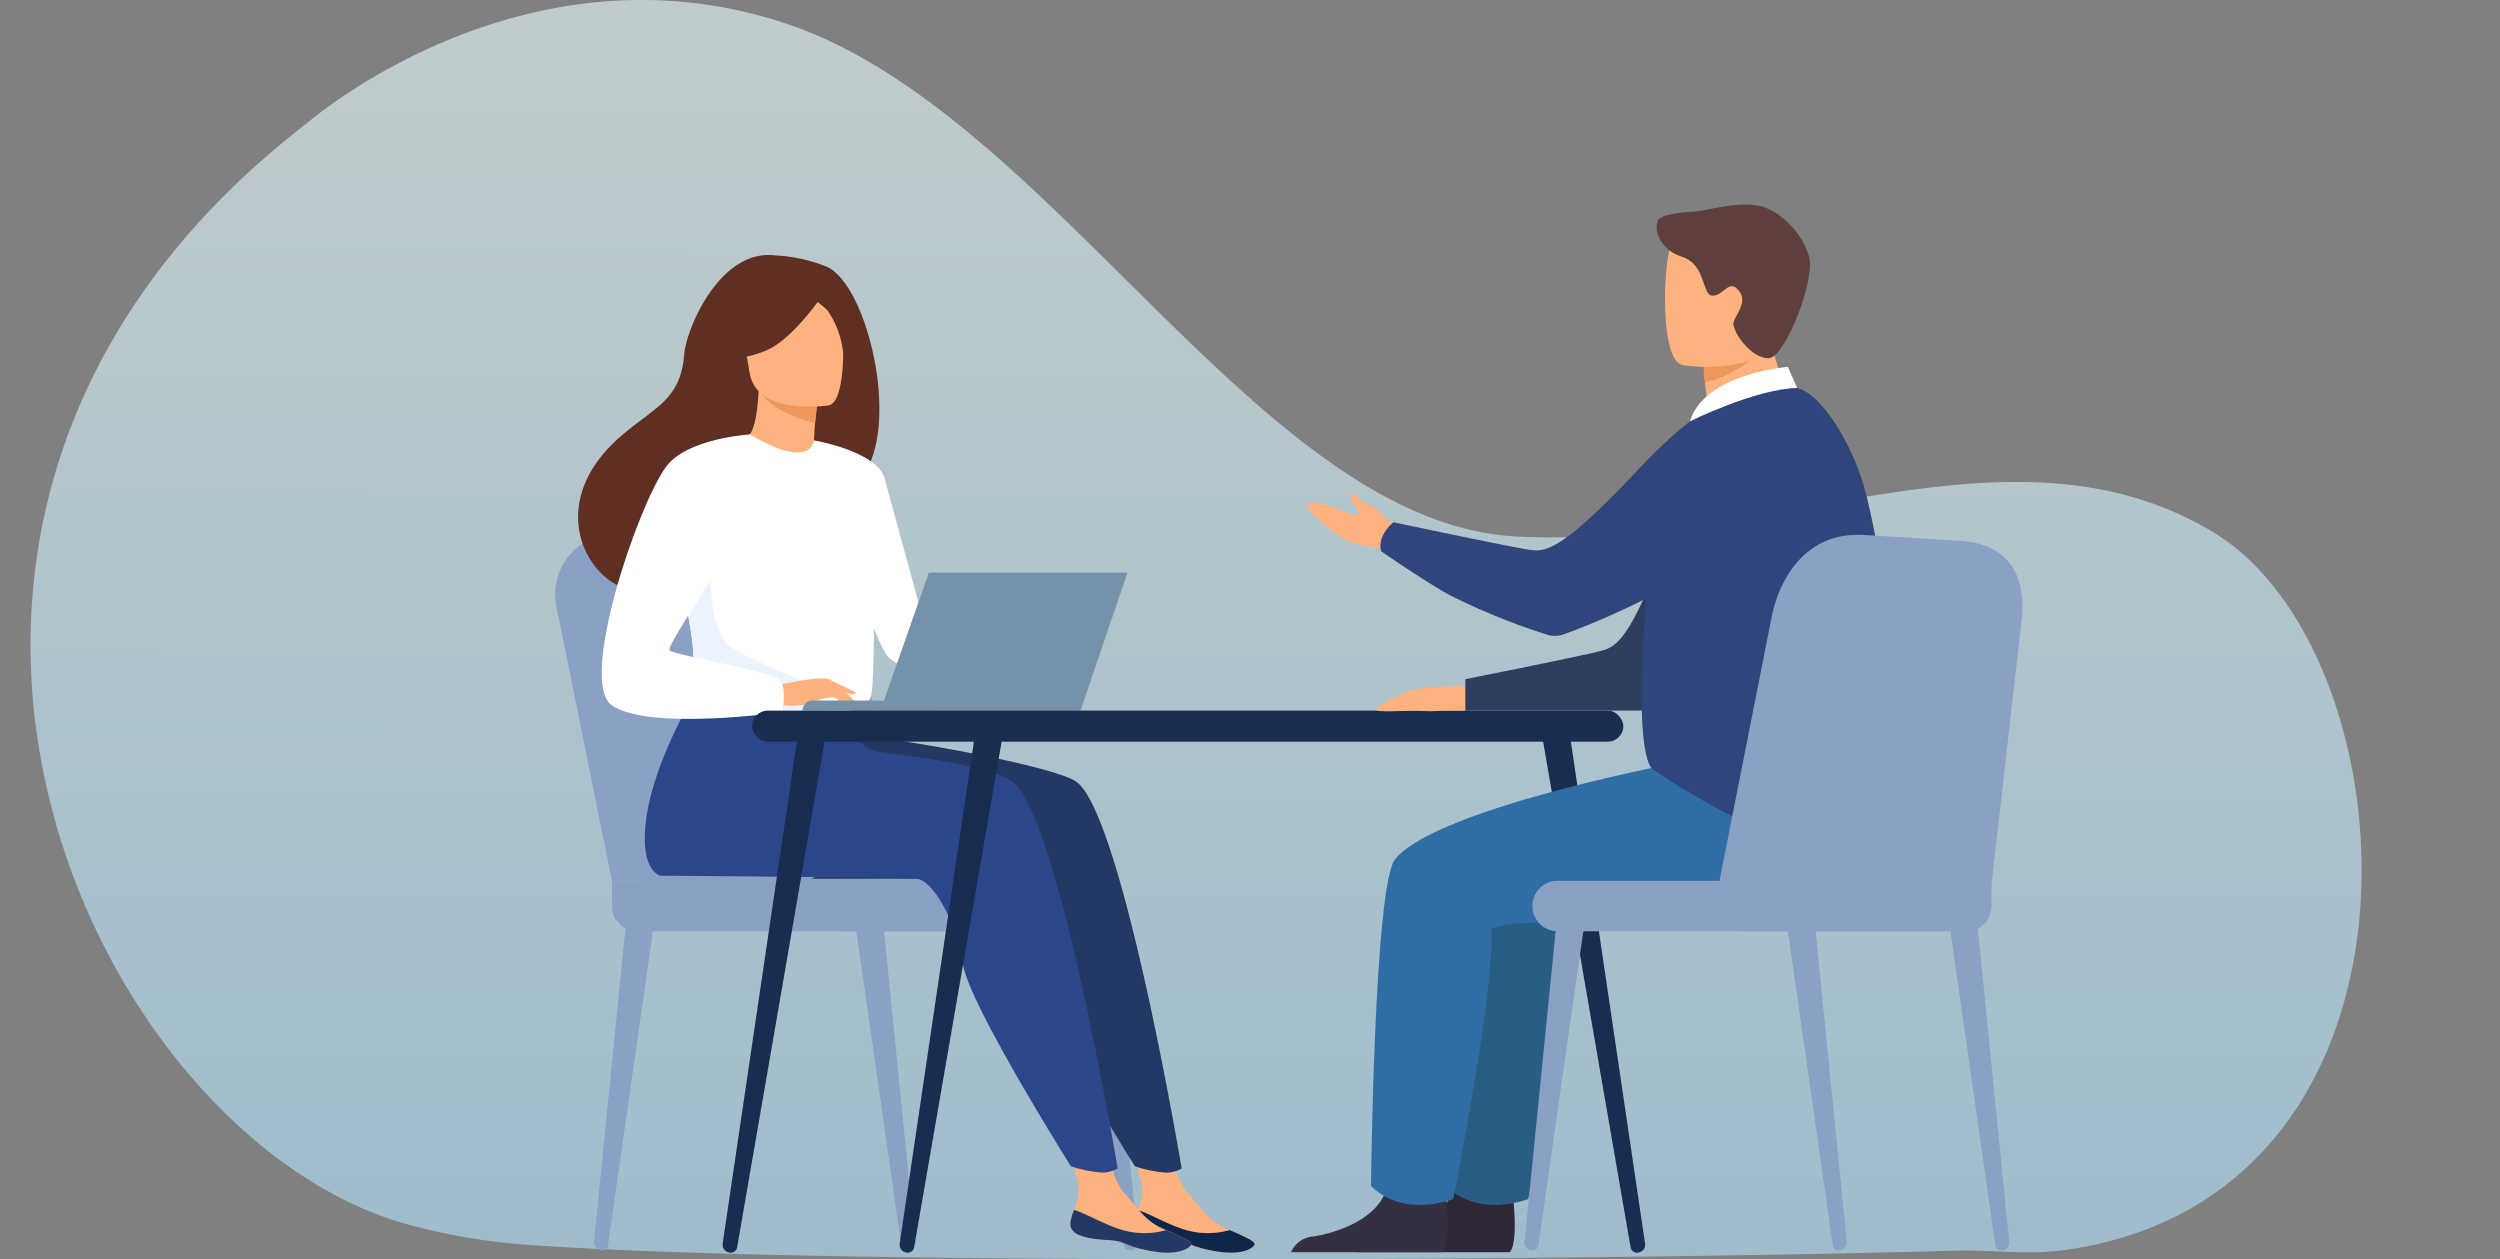 <svg xmlns="http://www.w3.org/2000/svg" xmlns:xlink="http://www.w3.org/1999/xlink" width="272.153" height="137.08" viewBox="0 0 272.153 137.08"><rect x="0" y="0" width="272.153" height="137.08" fill="#808080" stroke="none"/><defs><style>.a{opacity:0.6;fill:url(#a);}.b{opacity:0;}.c{fill:#c3dbf4;}.d{fill:#8aa0c4;}.e{fill:#233862;}.f{fill:#ffb27d;}.g{fill:#0f2549;}.h{fill:#2b478b;}.i{fill:#602f24;}.j{fill:#ed975d;}.k{fill:#fff;}.l{fill:#ebf3ff;}.m{fill:#7592aa;}.n{fill:#182d4f;}.o{fill:#2d2737;}.p{fill:#295d84;}.q{fill:#2d3e5e;}.r{fill:#352f42;}.s{fill:#2f6da5;}.t{fill:#5e3f3b;}.u{fill:#2f457c;}.v{fill:#91bdde;opacity:0;}</style><linearGradient id="a" x1="0.499" y1="1.004" x2="0.502" y2="0.033" gradientUnits="objectBoundingBox"><stop offset="0" stop-color="#b4e4ff"/><stop offset="1" stop-color="#edffff"/></linearGradient></defs><path class="a" d="M39.189,14.54S62.676-6,91.546,3.779s51.379,54.294,79.27,55.761,53.825-13.7,75.845-.489,25.934,72.3-16.147,78.169c-4.082.569-7.989-.046-11.977.068-34.61,1-123.236,1.7-155.423-.647a66.761,66.761,0,0,1-13.16-2.264C15.212,124.6-16.1,57.094,39.189,14.54Z" transform="translate(-5.757 -1.138)"/><g class="b" transform="translate(23.294 10.38)"><path class="c" d="M96.131,82.931q9.263,0,13.644-5.683t4.379-15.281q0-9.26-4.422-15.07T96.8,41.089A16.572,16.572,0,0,0,83.834,46.9Q78.7,52.707,78.7,61.715H62.021l-.168-.505a30.033,30.033,0,0,1,9.643-23.7Q81.559,27.957,96.8,27.955q16,0,25.393,8.84t9.391,25.257a29.576,29.576,0,0,1-16.76,26.941,28.515,28.515,0,0,1,13.728,11.113q4.8,7.494,4.8,18.353,0,16.669-10.233,26.141T96.8,154.071a38.789,38.789,0,0,1-25.562-9.134q-10.991-9.134-10.57-25.131l.168-.505H77.434a22.885,22.885,0,0,0,5.432,15.533A17.6,17.6,0,0,0,96.8,141.106q8.843,0,14.065-6.188t5.222-16.291q0-11.533-5.053-17.175T96.131,95.812H84.339V82.931Z" transform="translate(-60.658 -27.955)"/></g><g transform="translate(60.404 22.265)"><g transform="translate(0 35.785)"><g transform="translate(32.783 42.824)"><path class="d" d="M349.977,296.989h.063a.855.855,0,0,0,.865-.915l-3.438-34.319-3,.268,4.937,34.5A.558.558,0,0,0,349.977,296.989Z" transform="translate(-344.467 -261.754)"/></g><g transform="translate(4.26 42.824)"><path class="d" d="M271.734,296.989h-.063a.856.856,0,0,1-.865-.915l3.438-34.319,3,.268-4.936,34.5A.559.559,0,0,1,271.734,296.989Z" transform="translate(-270.803 -261.754)"/></g><g transform="translate(57.036 42.824)"><path class="d" d="M412.611,296.989h.063a.856.856,0,0,0,.865-.915L410.1,261.754l-3,.268,4.936,34.5A.559.559,0,0,0,412.611,296.989Z" transform="translate(-407.101 -261.754)"/></g><path class="d" d="M266.017,188.948l-6.1-30.122a6.676,6.676,0,0,1,6.987-7.708l11.768.269a9.3,9.3,0,0,1,8.718,6.708l8.928,30.853Z" transform="translate(-259.801 -151.116)"/><path class="d" d="M275.551,188.948l-6.1-30.122a6.676,6.676,0,0,1,6.987-7.708l11.768.269a9.3,9.3,0,0,1,8.718,6.708l8.928,30.853Z" transform="translate(-265.644 -151.116)"/><path class="d" d="M2.747,0H47.215a2.747,2.747,0,0,1,2.747,2.747V5.494a0,0,0,0,1,0,0H2.747A2.747,2.747,0,0,1,0,2.747v0A2.747,2.747,0,0,1,2.747,0Z" transform="translate(56.177 43.326) rotate(180)"/><rect class="d" width="32.421" height="5.494" rx="2.747" transform="translate(60.816 43.326) rotate(-180)"/></g><g transform="translate(2.532 5.491)"><path class="e" d="M350.747,231.434a16.35,16.35,0,0,1-5.687,6.074H331.88S352.668,228.09,350.747,231.434Z" transform="translate(-306.502 -169.612)"/><path class="f" d="M421.545,329.514c-.143,1.382,1.781,1.739,4.011,1.875s1.552.584,4.6,1.171,4.288-.237,4.513-.648c.2-.364-1.215-.953-2.723-1.617-.19-.083-.38-.168-.57-.254-1.7-.768-2.638-2.307-3.953-3.739-1.245-1.356-2.395-5.668-2.395-5.668l-4.147-.932s1.125,3.882,1.513,5.539a5.114,5.114,0,0,1-.456,2.88A5.426,5.426,0,0,0,421.545,329.514Z" transform="translate(-361.044 -224.154)"/><path class="g" d="M426.588,344.72c2.231.135,1.552.584,4.6,1.171s4.288-.237,4.513-.648c.2-.364-1.215-.953-2.723-1.617l-.024.026a8.714,8.714,0,0,1-4.634.005c-2.017-.571-3.961-1.8-5.35-2.206a5.424,5.424,0,0,0-.4,1.394C422.434,344.228,424.357,344.585,426.588,344.72Z" transform="translate(-362.076 -237.486)"/><path class="e" d="M343.068,201.352c-2.231-1.566-16.992-4.359-24.525-5.166l-8.326-7.225s-7.087,10.492-7.143,18.52c-.026,3.742,1.7,4.114,1.7,4.115s26.69.2,27.86.319c1.915.2,4.441,4.966,5.072,9.31s11.761,22.01,11.761,22.01a13.975,13.975,0,0,0,3.394.68,3.393,3.393,0,0,0,1.689-.454S348.1,204.884,343.068,201.352Z" transform="translate(-288.85 -144.018)"/><path class="f" d="M403.715,329.514c-.143,1.382,1.781,1.739,4.012,1.875s1.552.584,4.6,1.171,4.288-.237,4.513-.648c.2-.364-1.215-.953-2.723-1.617-.19-.083-.38-.168-.57-.254-1.7-.768-2.638-2.307-3.953-3.739-1.245-1.356-2.4-5.668-2.4-5.668l-4.147-.932s1.126,3.882,1.513,5.539a5.118,5.118,0,0,1-.457,2.88A5.425,5.425,0,0,0,403.715,329.514Z" transform="translate(-350.118 -224.154)"/><path class="e" d="M408.759,344.72c2.231.135,1.552.584,4.6,1.171s4.288-.237,4.513-.648c.2-.364-1.215-.953-2.723-1.617l-.024.026a8.715,8.715,0,0,1-4.634.005c-2.017-.571-3.961-1.8-5.351-2.206a5.427,5.427,0,0,0-.4,1.394C404.6,344.228,406.528,344.585,408.759,344.72Z" transform="translate(-351.15 -237.486)"/><path class="h" d="M325.081,201.352c-1.939-1.361-7.769-2.416-14.205-3.2A4.329,4.329,0,0,1,307.2,194.9h0l-14.97-5.944s-7.087,10.492-7.143,18.52c-.026,3.742,1.7,4.114,1.7,4.115s26.69.2,27.86.319c1.915.2,4.441,4.966,5.072,9.31s11.761,22.01,11.761,22.01a13.974,13.974,0,0,0,3.394.68,3.392,3.392,0,0,0,1.689-.454S330.113,204.884,325.081,201.352Z" transform="translate(-277.828 -144.018)"/><path class="i" d="M293.561,74.2a16.942,16.942,0,0,0-5.7-1.294c-6.085-.817-9.748,8.022-9.963,10.7-.4,4.937-3.01,5.69-6.687,8.781-7.374,6.2-5.211,13.4-1.179,16.08,2.419,1.606,6.683,0,6.683,0,.06.042,11.661-6.482,17.38-9.63C302.671,97.614,298.8,76.948,293.561,74.2Z" transform="translate(-266.34 -72.849)"/><path class="f" d="M320.485,118.8c.027.014-2.7,1.255-4.675.6-1.854-.61-3.488-3.4-3.461-3.405.805-.117,1.623-.91,1.851-5.614l.357.09,5.992,1.514s-.237,1.9-.335,3.692C320.131,117.184,320.148,118.618,320.485,118.8Z" transform="translate(-294.533 -95.854)"/><path class="j" d="M323.776,112.772s0,.391-.224,2.156c-3.389-.855-4.884-1.978-5.937-3.264Z" transform="translate(-297.761 -96.64)"/><path class="f" d="M321.882,94.385s-7.925,1.29-8.652-3.656-2.24-8.11,2.789-9.142,6.292.709,6.936,2.3S323.925,93.922,321.882,94.385Z" transform="translate(-294.588 -78.014)"/><path class="i" d="M318.487,80.142s-3.6,5.679-6.811,7.024-4.791.662-4.791.662a13.526,13.526,0,0,0,1.842-5.19,2.435,2.435,0,0,1,1.5-1.957C312.537,79.758,317,78.3,318.487,80.142Z" transform="translate(-291.186 -76.777)"/><path class="i" d="M328.685,80.556a12.545,12.545,0,0,1,2.978,2.094,9.625,9.625,0,0,1,1.737,4.822s1.04-5.709-1.127-7.672C329.975,77.719,328.685,80.556,328.685,80.556Z" transform="translate(-304.544 -76.642)"/><path class="k" d="M315.941,138.806c-.24,16.1-.066,12.737-1.828,14.265a6.764,6.764,0,0,1-3.189.691c-4.939.328-13.622-.485-13.952-1.4-1.139-3.157-.335-4.138-1.286-8.972-.1-.514-.222-1.07-.366-1.676-.793-3.32-1.564-4.449,1.248-9.783,2.55-4.831,5.548-8.756,5.787-8.614,6.727,3.992,6.957.646,6.957.646S316.059,130.952,315.941,138.806Z" transform="translate(-283.649 -103.781)"/><path class="k" d="M332.617,124.992s6.885,1.167,7.7,4.146,5.6,20.493,5.6,20.493-3.519.632-5.144-.993-5.656-15.076-5.656-15.076Z" transform="translate(-306.954 -104.809)"/><path class="l" d="M312.663,174.936c-4.939.328-13.622-.485-13.952-1.4-1.139-3.157-.335-4.138-1.286-8.972l2.383-6.705s-.394,7.467,1.809,9.431,9.02,3.791,10.091,5.432A6.01,6.01,0,0,1,312.663,174.936Z" transform="translate(-285.389 -124.956)"/><path class="f" d="M322.163,192.668s4.873-1.085,5.659-.652a11.451,11.451,0,0,1,2.949,2.554c.24.548-1.751-.416-2.4-.589a5.776,5.776,0,0,0-2.07.453,6.879,6.879,0,0,1-3.709.372Z" transform="translate(-300.548 -145.828)"/><path class="k" d="M289.108,123.324s-6.9.4-9.162,3.561c-3.189,4.445-9.514,23.39-5.889,25.917,4.082,2.846,18.579.745,18.579.745s.482-2.254-.189-3.345-11.579-2.852-12.082-3.355,6.293-9.813,6.293-11.323S289.108,123.324,289.108,123.324Z" transform="translate(-270.402 -103.787)"/><path class="f" d="M337.387,195.68a9.412,9.412,0,0,0,1.356,1.474,1,1,0,0,0,.551.118l-.688-1.238Z" transform="translate(-309.877 -148.137)"/><path class="f" d="M336.778,192.177l2.969,1.441a.53.53,0,0,1-.492.19,7.08,7.08,0,0,1-1.288-.354Z" transform="translate(-309.504 -145.99)"/></g><g transform="translate(26.955 40.085)"><path class="m" d="M343.2,199.263H329.414a1.1,1.1,0,0,1,1.1-1.1H343.2Z" transform="translate(-329.414 -184.253)"/><path class="m" d="M356.607,162.225h21.315l-5.113,15.009H351.356Z" transform="translate(-342.86 -162.225)"/><path class="m" d="M378.732,162.224l-5.113,15.01H352.166l5.251-15.01Z" transform="translate(-343.356 -162.224)"/></g><g transform="translate(18.257 55.094)"><rect class="n" width="94.833" height="3.377" rx="1.688" transform="translate(3.221)"/><g transform="translate(89.055 1.718)"><path class="n" d="M547.518,262.724l.04-.005a.857.857,0,0,0,.757-.953l-8.324-56.324-3.047.087,9.794,56.629A.7.7,0,0,0,547.518,262.724Z" transform="translate(-536.944 -205.441)"/></g><g transform="translate(0 1.718)"><path class="n" d="M307.756,262.724l-.04-.005a.858.858,0,0,1-.757-.953l8.324-56.324,3.047.087-9.794,56.629A.7.7,0,0,1,307.756,262.724Z" transform="translate(-306.952 -205.441)"/></g><g transform="translate(19.271 1.718)"><path class="n" d="M357.524,262.724l-.04-.005a.857.857,0,0,1-.757-.953l8.324-56.324,3.047.087L358.3,262.157A.7.7,0,0,1,357.524,262.724Z" transform="translate(-356.72 -205.441)"/></g></g><g transform="translate(80.14)"><path class="o" d="M485.623,339.946h16.518c.794-.969.5-4.545.381-5.713-.025-.235-.042-.372-.042-.372s-5.64-4.51-6.415-1.057c-.024.108-.052.214-.084.319-.976,3.23-5.354,4.7-7.883,5.107A2.863,2.863,0,0,0,485.623,339.946Z" transform="translate(-478.323 -225.897)"/><path class="p" d="M545.834,214.7c-.6,0-28.294,5.2-32.875,10.868-2.289,2.832-2.629,35.539-2.629,35.539s2.832,3.509,8.947,1.472c0,0,4.484-22.378,4.153-29.165-.092-1.877,18.924-.272,22.4-1.172s11.984-8.469,10.111-12.156S545.834,214.7,545.834,214.7Z" transform="translate(-493.462 -154.306)"/><path class="f" d="M501.105,194.011s-5.587.075-6.909.641-4,1.865-3.284,2.065,4.14-.082,4.879.031a12.488,12.488,0,0,0,2.1-.031h2.566Z" transform="translate(-481.49 -141.623)"/><path class="f" d="M482.621,147.606a10.21,10.21,0,0,0-3.755-1.625,16.289,16.289,0,0,1-2.7-.557c-1.707-.6-5.122-3.671-4.863-4.031.828-1.154,4.815,1.288,5.511,1.026s-1.338-1.707-.63-2.216c.369-.266,1.234,1.065,1.94,1.2.956.181,1.7,1.53,1.991,1.6a22.347,22.347,0,0,1,3.013,1.961Z" transform="translate(-469.538 -108.621)"/><path class="q" d="M546.407,118.331s-4.253,1.318-8.443,12.852-5.782,12.157-7.3,12.61-14.893,3.113-14.893,3.113v3.423h20.6s7.724-7.345,10.04-12.29S546.407,118.331,546.407,118.331Z" transform="translate(-496.794 -95.236)"/><path class="r" d="M466.769,339.946h16.518c.795-.969.5-4.545.381-5.713-.024-.235-.041-.372-.041-.372s-5.641-4.51-6.416-1.057c-.023.108-.052.214-.084.319-.976,3.23-5.354,4.7-7.882,5.107A2.864,2.864,0,0,0,466.769,339.946Z" transform="translate(-466.769 -225.897)"/><path class="s" d="M524.755,214.7c-.6,0-28.294,5.2-32.876,10.868-2.289,2.832-2.629,35.539-2.629,35.539s2.832,3.509,8.947,1.472c0,0,4.484-22.378,4.153-29.165-.092-1.877,18.924-.272,22.4-1.172s11.985-8.469,10.111-12.156S524.755,214.7,524.755,214.7Z" transform="translate(-480.545 -154.306)"/><path class="f" d="M582.677,104.325a26.9,26.9,0,0,0,5.887-1.281c2.257-.732,4.076-1.8,2.9-3.864-1.08-1.9-2.829-6.146-2.711-9.663l-4.2,3.383L581.7,95.2a34.156,34.156,0,0,0,.323,3.729c.057.433.124.9.2,1.4a1.017,1.017,0,0,1-.469,1.021l-.064.04A1.593,1.593,0,0,0,582.677,104.325Z" transform="translate(-536.734 -77.574)"/><path class="j" d="M582.842,99.951a6.937,6.937,0,0,0,.1,2.308,11.934,11.934,0,0,0,4.921-2.443c-1.3-.355-1.766-1.754-2.731-1.624Z" transform="translate(-537.872 -82.887)"/><path class="f" d="M573.812,78.2s9.784,1.625,10.7-4.481,2.8-10.009-3.408-11.3-7.775.852-8.577,2.815S571.29,77.618,573.812,78.2Z" transform="translate(-531.194 -60.719)"/><path class="t" d="M569.664,60.469c-.42,1.47.7,3.261,2.592,3.851,2.8.875,2.183,4.31,3.443,4.264s1.77-1.975,2.9-.434c.961,1.314-.8,2.872-.678,3.592.208,1.237,2.146,3.768,3.893,3.641s5.016-8.426,4.361-10.993-3.268-5.275-5.743-5.648-5.912.695-6.706.695S569.891,59.674,569.664,60.469Z" transform="translate(-529.768 -58.662)"/><path class="u" d="M589.774,121.77c-1.414-5.689-5.323-11.659-7.965-11.654-4.5.009-10.977,1.2-13.59,7.642-1.925,4.747-4.493,32.053-1.591,34,6.634,4.44,22.011,13.5,24.742,4.26C593.873,147.545,592.228,131.645,589.774,121.77Z" transform="translate(-527.161 -90.2)"/><path class="u" d="M533.856,120.177a5.334,5.334,0,0,0-8.254-2.3,50.413,50.413,0,0,0-5.661,5.288c-8.4,8.945-10.112,8.89-11.69,8.705s-14.913-3.014-14.913-3.014a4.033,4.033,0,0,0-1.085,1.318,2.481,2.481,0,0,0-.266,1.828c-.522-.337,4.727,3.28,7.34,4.722a71.761,71.761,0,0,0,10.721,4.368,2.768,2.768,0,0,0,1.8-.027c3.073-1.107,13.4-5.143,21.8-12.145C535.861,127.077,535.047,123.274,533.856,120.177Z" transform="translate(-482.181 -94.269)"/><path class="k" d="M590.588,106.622l-1.02-2.3s-9.126.744-10.66,5.936C578.909,110.262,585.983,106.733,590.588,106.622Z" transform="translate(-535.487 -86.651)"/></g><g transform="translate(105.553 35.948)"><g transform="translate(46.334 42.661)"><path class="d" d="M657.574,296.989h.063a.856.856,0,0,0,.865-.915l-3.438-34.319-3,.268,4.936,34.5A.559.559,0,0,0,657.574,296.989Z" transform="translate(-652.064 -261.754)"/></g><g transform="translate(28.64 42.661)"><path class="d" d="M611.877,296.989h.063a.856.856,0,0,0,.865-.915l-3.438-34.319-3,.268,4.936,34.5A.559.559,0,0,0,611.877,296.989Z" transform="translate(-606.367 -261.754)"/></g><g transform="translate(0 42.661)"><path class="d" d="M533.333,296.989h-.063a.855.855,0,0,1-.865-.915l3.438-34.319,3,.268-4.936,34.5A.559.559,0,0,1,533.333,296.989Z" transform="translate(-532.402 -261.754)"/></g><path class="d" d="M616.013,189.335l3.263-28.663c.428-4.131-.955-8.176-6.918-8.488l-10.491-.639c-6.217-.256-9.025,4.916-9.812,8.9l-6.228,31.508Z" transform="translate(-565.14 -151.535)"/><path class="d" d="M2.747,0H49.961a0,0,0,0,1,0,0V2.747a2.747,2.747,0,0,1-2.747,2.747H2.747A2.747,2.747,0,0,1,0,2.747v0A2.747,2.747,0,0,1,2.747,0Z" transform="translate(0.859 37.669)"/><path class="d" d="M2.747,0H30.133a0,0,0,0,1,0,0V2.747a2.747,2.747,0,0,1-2.747,2.747H2.747A2.747,2.747,0,0,1,0,2.747v0A2.747,2.747,0,0,1,2.747,0Z" transform="translate(20.687 37.669)"/></g></g><rect class="v" width="272.152" height="1.045" rx="0.522" transform="translate(0 135.963)"/></svg>